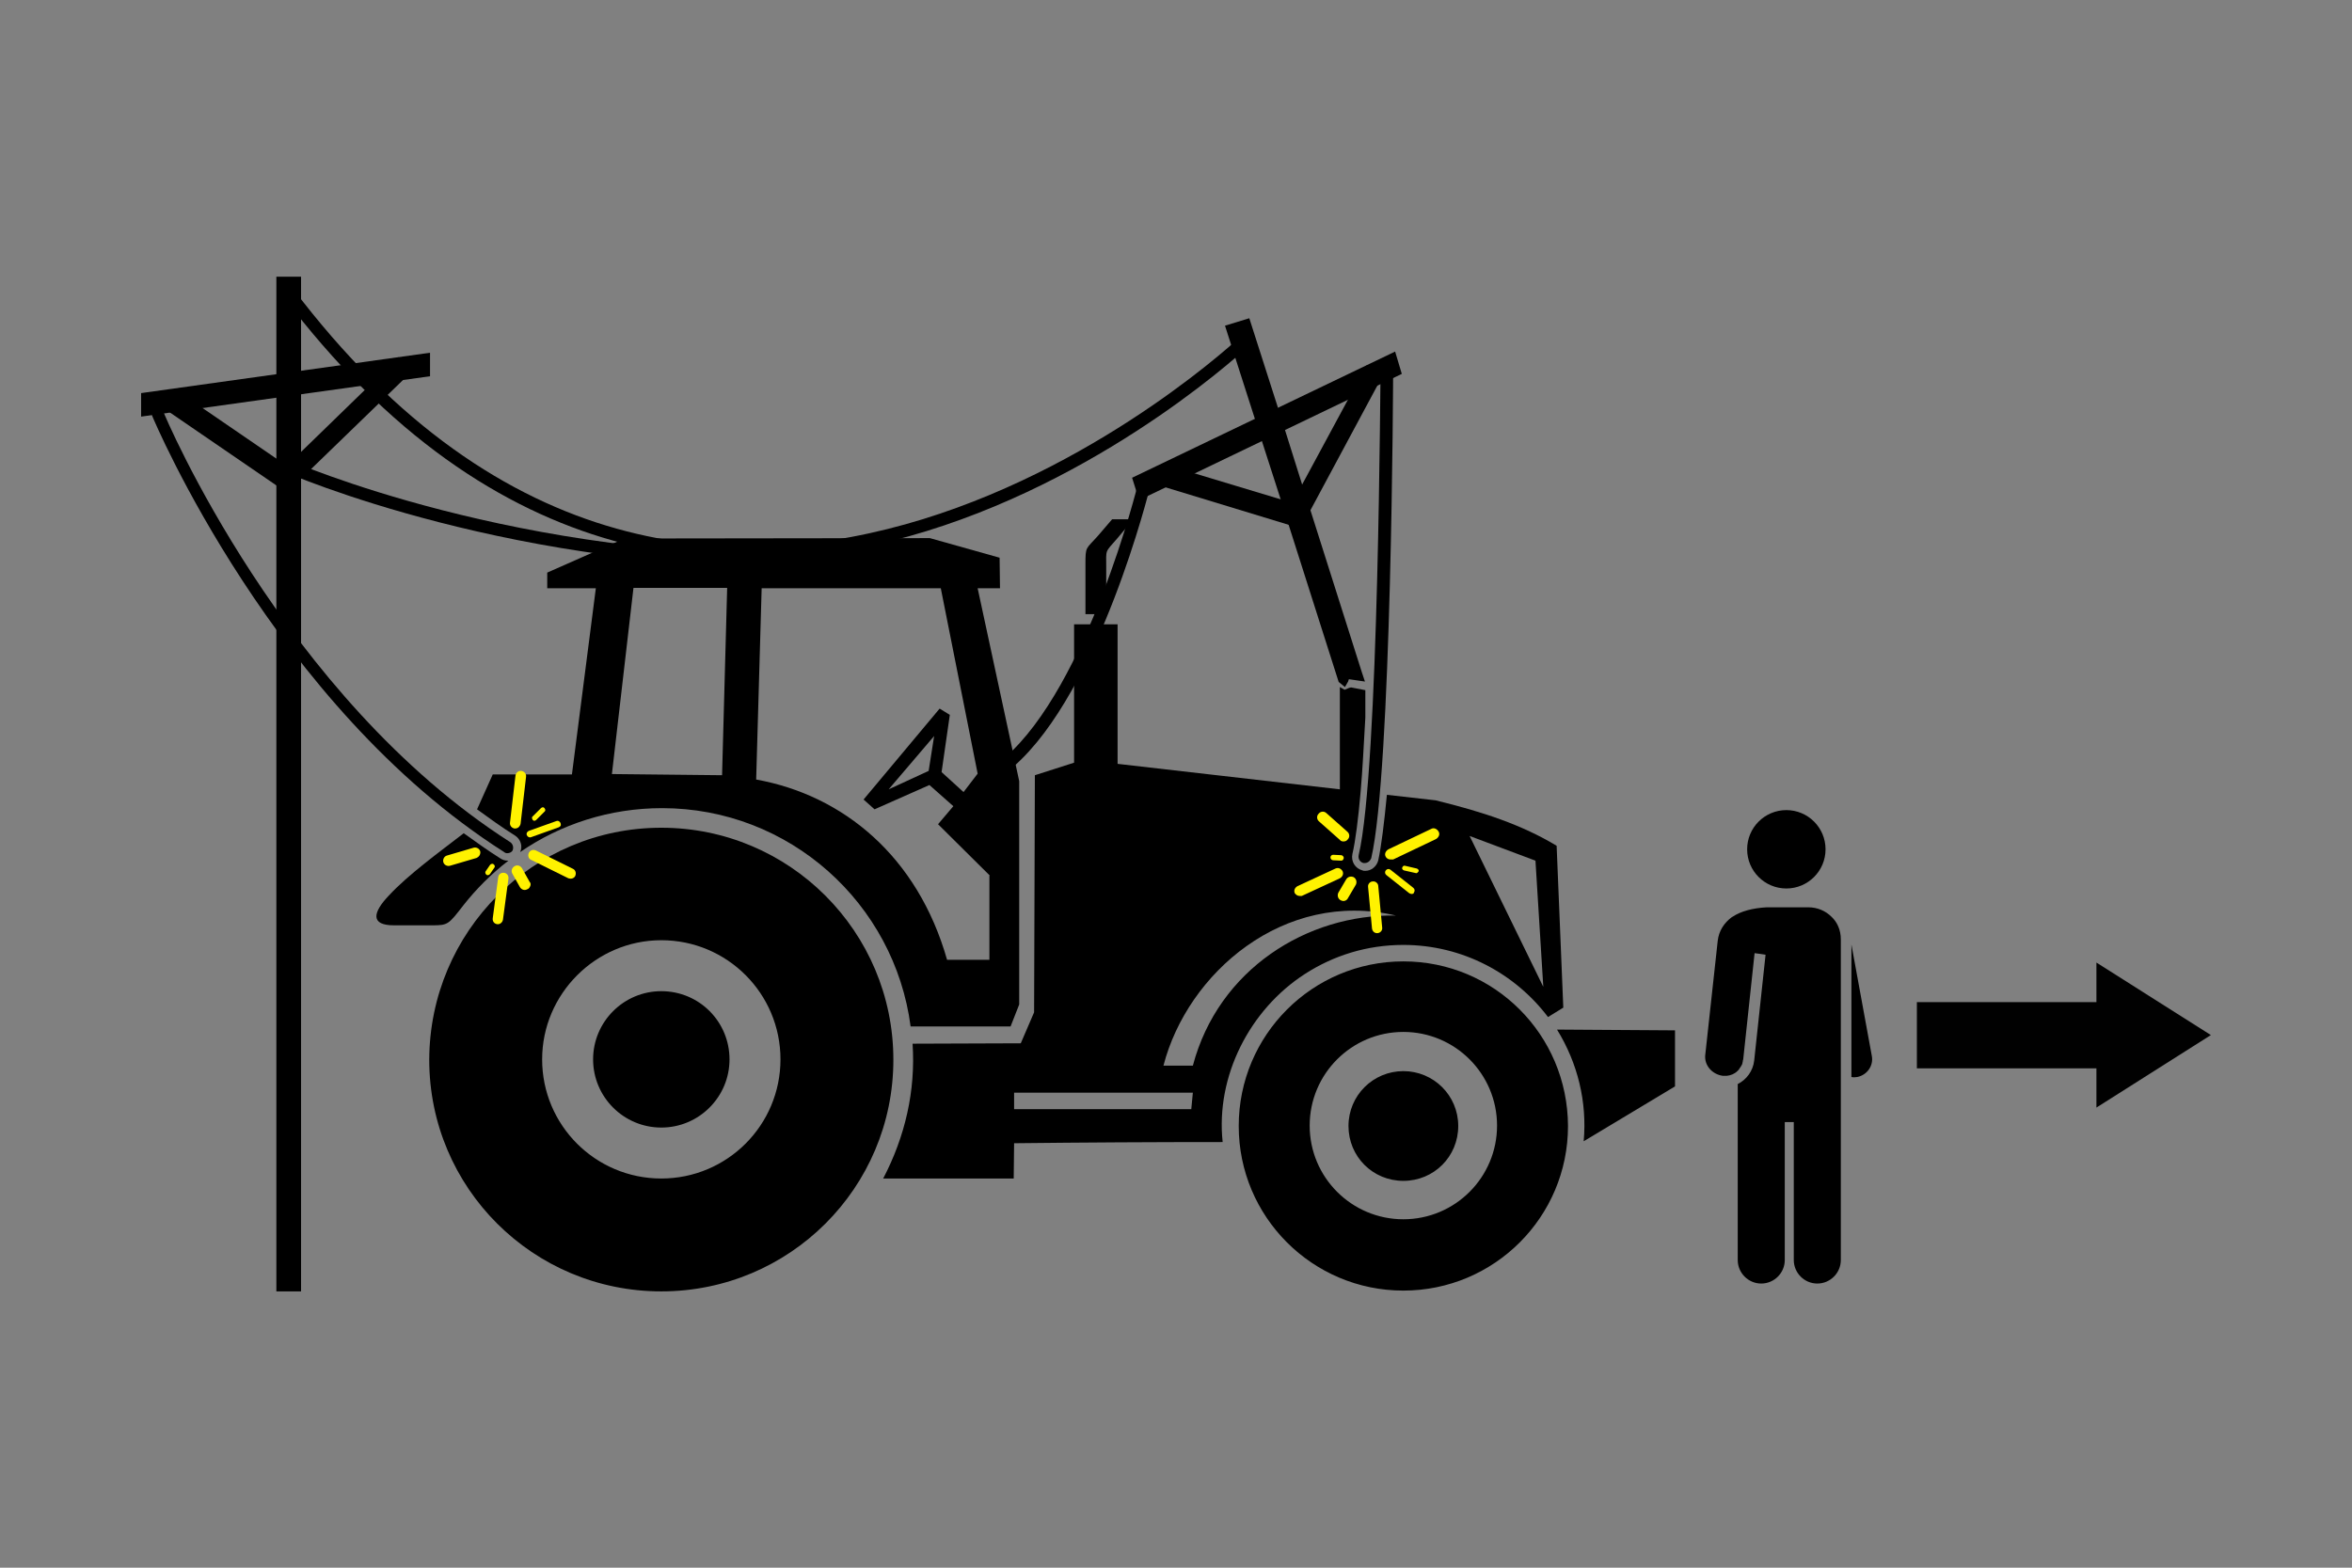 <?xml version="1.0" encoding="utf-8"?>
<!-- Generator: Adobe Illustrator 21.0.2, SVG Export Plug-In . SVG Version: 6.00 Build 0)  -->
<svg version="1.1" id="Layer_1" xmlns="http://www.w3.org/2000/svg" xmlns:xlink="http://www.w3.org/1999/xlink" x="0px" y="0px"
	 viewBox="0 0 600 400" style="enable-background:new 0 0 600 400;" xml:space="preserve">
<rect x="0" y="0" width="600" height="400" fill="#808080" stroke="none"/>
<style type="text/css">
	.st0{fill:none;}
	.st1{fill:#010101;}
	.st2{fill:none;stroke:#000000;stroke-width:3.182;stroke-linecap:round;stroke-miterlimit:10;}
	.st3{fill:#FFF200;}
</style>
<g>
	<path d="M477.5,269.4c0.5,2.5-1.2,4.9-3.7,5.4c-0.6,0.1-1,0.1-1.5,0V241L477.5,269.4z"/>
</g>
<circle cx="455.7" cy="216.7" r="10"/>
<path d="M435,269.3l3.2-29.3c0.3-2.5,1.6-4.5,3.6-6c0.1,0,0.1-0.1,0.2-0.1c2.1-1.4,5.1-2.2,8.7-2.4l0,0c0.2,0,0.3,0,0.5,0h10.1
	c2.3,0,4.4,0.9,5.9,2.4c1.5,1.4,2.4,3.4,2.4,5.8v81.8c0,3.3-2.7,6-6,6c-3.3,0-6-2.7-6-6v-35.2h-2.3v35.2c0,3.3-2.7,6-6,6
	c-3.3,0-6-2.7-6-6v-44.9c2.2-1.1,3.9-3.3,4.2-6l2.9-27l-1.3-0.2l-1.5-0.2l-2.9,27.1c-0.1,0.2-0.1,0.4-0.1,0.5c0,0.1-0.1,0.3-0.1,0.4
	v0.1c0,0.1-0.1,0.2-0.1,0.3c-0.2,0.4-0.4,0.7-0.7,1.1c0,0.1-0.1,0.2-0.2,0.3c-0.1,0.1-0.2,0.2-0.3,0.3l0,0c-0.7,0.7-1.7,1.1-2.7,1.2
	c-0.3,0-0.7,0-1,0C436.7,274.1,434.8,271.8,435,269.3z"/>
<line class="st0" x1="450.3" y1="243.5" x2="450.1" y2="243.5"/>
<line class="st0" x1="447.3" y1="243.1" x2="446.9" y2="243"/>
<polygon class="st1" points="489,255.7 489,272.6 534.8,272.6 534.8,282.6 564,264.1 534.8,245.6 534.8,255.7 "/>
<path d="M289.1,132.5h-5.4l-3.6,4.2c-3.1,3.5-3.2,2.6-3.2,7.3v12.7h5.3v-11.9c0-4.8-0.4-3.7,2.8-7.4L289.1,132.5z M397.2,262.7
	c5.3,8.6,7.7,18.5,6.8,28.5l23.3-14v-14.3L397.2,262.7z M358,273.3c-7.7,0-14,6.2-14,14s6.2,14,14,14s14-6.2,14-14
	S365.7,273.3,358,273.3z M358,273.3c-7.7,0-14,6.2-14,14s6.2,14,14,14s14-6.2,14-14S365.7,273.3,358,273.3z M358,273.3
	c-7.7,0-14,6.2-14,14s6.2,14,14,14s14-6.2,14-14S365.7,273.3,358,273.3z M358,273.3c-7.7,0-14,6.2-14,14s6.2,14,14,14s14-6.2,14-14
	S365.7,273.3,358,273.3z M358,273.3c-7.7,0-14,6.2-14,14s6.2,14,14,14s14-6.2,14-14S365.7,273.3,358,273.3z M358,273.3
	c-7.7,0-14,6.2-14,14s6.2,14,14,14s14-6.2,14-14S365.7,273.3,358,273.3z M358,273.3c-7.7,0-14,6.2-14,14s6.2,14,14,14s14-6.2,14-14
	S365.7,273.3,358,273.3z M358,273.3c-7.7,0-14,6.2-14,14s6.2,14,14,14s14-6.2,14-14S365.7,273.3,358,273.3z M168.7,252.9
	c-9.6,0-17.4,7.8-17.4,17.4c0,9.6,7.8,17.4,17.4,17.4s17.4-7.8,17.4-17.4C186.1,260.7,178.4,252.9,168.7,252.9z M168.7,252.9
	c-9.6,0-17.4,7.8-17.4,17.4c0,9.6,7.8,17.4,17.4,17.4s17.4-7.8,17.4-17.4C186.1,260.7,178.4,252.9,168.7,252.9z M168.7,252.9
	c-9.6,0-17.4,7.8-17.4,17.4c0,9.6,7.8,17.4,17.4,17.4s17.4-7.8,17.4-17.4C186.1,260.7,178.4,252.9,168.7,252.9z M168.7,252.9
	c-9.6,0-17.4,7.8-17.4,17.4c0,9.6,7.8,17.4,17.4,17.4s17.4-7.8,17.4-17.4C186.1,260.7,178.4,252.9,168.7,252.9z M168.7,252.9
	c-9.6,0-17.4,7.8-17.4,17.4c0,9.6,7.8,17.4,17.4,17.4s17.4-7.8,17.4-17.4C186.1,260.7,178.4,252.9,168.7,252.9z M168.7,252.9
	c-9.6,0-17.4,7.8-17.4,17.4c0,9.6,7.8,17.4,17.4,17.4s17.4-7.8,17.4-17.4C186.1,260.7,178.4,252.9,168.7,252.9z M168.7,211.2
	c-32.7,0-59.1,26.5-59.2,59.2c0,32.7,26.5,59.1,59.2,59.1s59.2-26.4,59.2-59.1C227.9,237.7,201.4,211.2,168.7,211.2z M168.7,300.7
	c-16.8,0-30.4-13.6-30.4-30.4c0-16.7,13.7-30.4,30.4-30.4c16.8,0,30.4,13.6,30.4,30.4C199.1,287.1,185.5,300.7,168.7,300.7z
	 M168.7,252.9c-9.6,0-17.4,7.8-17.4,17.4c0,9.6,7.8,17.4,17.4,17.4s17.4-7.8,17.4-17.4C186.1,260.7,178.4,252.9,168.7,252.9z
	 M168.7,252.9c-9.6,0-17.4,7.8-17.4,17.4c0,9.6,7.8,17.4,17.4,17.4s17.4-7.8,17.4-17.4C186.1,260.7,178.4,252.9,168.7,252.9z
	 M168.7,252.9c-9.6,0-17.4,7.8-17.4,17.4c0,9.6,7.8,17.4,17.4,17.4s17.4-7.8,17.4-17.4C186.1,260.7,178.4,252.9,168.7,252.9z
	 M168.7,252.9c-9.6,0-17.4,7.8-17.4,17.4c0,9.6,7.8,17.4,17.4,17.4s17.4-7.8,17.4-17.4C186.1,260.7,178.4,252.9,168.7,252.9z
	 M168.7,252.9c-9.6,0-17.4,7.8-17.4,17.4c0,9.6,7.8,17.4,17.4,17.4s17.4-7.8,17.4-17.4C186.1,260.7,178.4,252.9,168.7,252.9z
	 M168.7,252.9c-9.6,0-17.4,7.8-17.4,17.4c0,9.6,7.8,17.4,17.4,17.4s17.4-7.8,17.4-17.4C186.1,260.7,178.4,252.9,168.7,252.9z
	 M168.7,252.9c-9.6,0-17.4,7.8-17.4,17.4c0,9.6,7.8,17.4,17.4,17.4s17.4-7.8,17.4-17.4C186.1,260.7,178.4,252.9,168.7,252.9z
	 M358,273.3c-7.7,0-14,6.2-14,14s6.2,14,14,14s14-6.2,14-14S365.7,273.3,358,273.3z M358,273.3c-7.7,0-14,6.2-14,14s6.2,14,14,14
	s14-6.2,14-14S365.7,273.3,358,273.3z M358,273.3c-7.7,0-14,6.2-14,14s6.2,14,14,14s14-6.2,14-14S365.7,273.3,358,273.3z M358,273.3
	c-7.7,0-14,6.2-14,14s6.2,14,14,14s14-6.2,14-14S365.7,273.3,358,273.3z M358,245.3c-23.2,0-42,18.8-42,42s18.8,42,42,42
	s42-18.8,42-42C399.9,264,381.2,245.3,358,245.3z M358,311.1c-13.2,0-23.9-10.7-23.9-23.9s10.7-23.9,23.9-23.9s23.9,10.7,23.9,23.9
	S371.2,311.1,358,311.1z M358,273.3c-7.7,0-14,6.2-14,14s6.2,14,14,14s14-6.2,14-14S365.7,273.3,358,273.3z M358,273.3
	c-7.7,0-14,6.2-14,14s6.2,14,14,14s14-6.2,14-14S365.7,273.3,358,273.3z M358,273.3c-7.7,0-14,6.2-14,14s6.2,14,14,14s14-6.2,14-14
	S365.7,273.3,358,273.3z"/>
<path d="M249.4,150.1h5.7l-0.1-7.8l-17.8-5l-77.9,0.1l-19.7,8.7v4H152l-6.1,47.5h-20.2l-4,8.9c3.2,2.3,6.3,4.6,9.7,6.7
	c1.4,0.9,2,2.7,1.3,4.2c10.3-7.1,22.8-11.2,36.2-11.2c32.5,0,59.3,24.3,63.4,55.7h25.5l2.2-5.6v-57L249.4,150.1z M184.2,197.8
	l-28.1-0.3l5.5-47.5h23.9L184.2,197.8z M252.4,223.4v21.5h-10.8c-7.5-26.4-26.5-42-48.7-46l1.4-48.8H240l9.4,47.3l-3.6,4.7l-5.6-5.1
	l2.1-14.6l-2.6-1.6L220.3,204l2.8,2.5l14-6.2l6.1,5.4l-3.9,4.6l13.2,13.1H252.4z M238.3,187.8l-1.4,8.9l-10.2,4.7L238.3,187.8z"/>
<path d="M129.7,219.6c-4.3,3.3-8.2,7.2-11.5,11.4c-3.8,4.9-3.9,5.1-8,5.1h-9.7c-6,0-5.5-3.2-1.3-7.6c5-5.4,12.9-11.1,19.1-15.9
	c3.1,2.2,6.1,4.4,9.3,6.4c0.6,0.4,1.2,0.6,1.9,0.6C129.5,219.6,129.6,219.6,129.7,219.6z"/>
<path d="M397.1,215.8c-8.8-5.3-18.6-8.6-30.9-11.6l-12.4-1.4c-0.7,7.2-1.4,13-2.2,16.7c-0.4,1.6-1.8,2.7-3.3,2.7l0,0
	c-0.3,0-0.5,0-0.7-0.1c-1.9-0.5-3-2.3-2.6-4.2c0.8-3.4,1.5-9,2.1-15.9c0.5-5.6,0.8-12,1.2-18.9v-7l-3.6-0.7l-0.5,0.1L343,176
	l-1.2-0.7v26.1l-56.7-6.5v-35.6H274v35.3l-10,3.2l-0.2,60.5l-3.4,7.9l-27.6,0.1c0.8,12-1.9,23.7-7.5,34.4h33.3l0.1-9
	c17.9-0.2,35.4-0.3,53.2-0.3c-1.8-16.8,6.9-33.8,21-42.9c7.3-4.7,15.8-7.4,25.1-7.4c15.1,0,28.5,7.3,36.9,18.4l3.9-2.4L397.1,215.8z
	 M303.9,283h-45.2v-4.2h45.6L303.9,283z M304.3,271.9h-7.5c6.1-23.6,30.7-45,59.3-38.3C333.5,233.2,310.8,247.3,304.3,271.9z
	 M374.9,213.3l16.8,6.3l2,32.2L374.9,213.3z"/>
<g>
	<path d="M348.2,220.2c-0.1,0-0.3,0-0.4,0c-0.8-0.2-1.4-1-1.2-2c5.2-21.9,5.5-124,5.6-125c0-0.8,0.7-1.6,1.6-1.6l0,0
		c0.8,0,1.6,0.7,1.6,1.6c0,4.2-0.4,103.5-5.6,125.8C349.5,219.7,348.9,220.2,348.2,220.2z"/>
</g>
<g>
	<polygon points="348.2,173.9 344.1,173.3 343.9,173.9 343.1,175.3 341.5,174 341.4,173.7 328.7,133.8 326.7,127.4 321.9,112.5 
		320.1,106.8 312.5,83.1 318.7,81.2 326,104 327.8,109.7 332.2,123.7 334.3,130.2 347.4,171.5 	"/>
	<g>
		<polygon points="355.9,89.7 288.8,121.9 290.6,127.6 357.6,95.4 		"/>
		<polygon points="348.6,93.2 329.5,128.6 333,132.6 352,97.2 		"/>
		<polygon points="296.5,118.3 330,128.4 329.7,134.2 296.2,124 		"/>
	</g>
</g>
<rect x="70.5" y="70.6" width="6.3" height="258.9"/>
<path class="st2" d="M208.7,143c-76.4,1.9-135.3-24-135.3-24"/>
<path class="st2" d="M291.8,124c0,0-12.7,51.6-34.4,70.5"/>
<path class="st2" d="M317.8,86.8c0,0-137,130-244.5-12.4"/>
<g>
	<path d="M129.4,217.7c-0.3,0-0.6-0.1-0.8-0.3C69.8,180,39.2,107,38.9,106.3c-0.4-0.8,0-1.8,0.8-2c0.8-0.4,1.8,0.1,2,0.8
		s30.5,72.7,88.5,109.8c0.7,0.5,0.9,1.5,0.5,2.2C130.5,217.4,130,217.7,129.4,217.7z"/>
</g>
<g>
	<polygon points="109.7,90 36,100.3 36,106.3 109.7,96 	"/>
	<polygon points="101.7,91.1 72.9,119.1 74.9,124 103.8,96 	"/>
	<polygon points="44.5,99.2 73.4,119 71.3,124.4 42.4,104.6 	"/>
</g>
<g>
	<g>
		<line class="st0" x1="341.2" y1="222.8" x2="331.5" y2="227.3"/>
		<path class="st3" d="M331.5,228.6c-0.5,0-0.9-0.3-1.2-0.7c-0.3-0.7,0-1.4,0.7-1.8l9.7-4.5c0.7-0.3,1.4,0,1.8,0.7
			c0.3,0.7,0,1.4-0.7,1.8l-9.7,4.5C331.9,228.6,331.7,228.6,331.5,228.6z"/>
	</g>
	<g>
		<line class="st0" x1="350.2" y1="226.2" x2="351.3" y2="236.8"/>
		<path class="st3" d="M351.3,238.1c-0.7,0-1.2-0.5-1.3-1.2l-1-10.6c-0.1-0.7,0.5-1.4,1.2-1.4c0.7-0.1,1.4,0.5,1.4,1.2l1,10.6
			C352.7,237.4,352.1,238.1,351.3,238.1C351.4,238.1,351.3,238.1,351.3,238.1z"/>
	</g>
	<g>
		<line class="st0" x1="354.4" y1="222.7" x2="360.1" y2="227.3"/>
		<path class="st3" d="M360.1,228.1c-0.2,0-0.4-0.1-0.6-0.2l-5.8-4.6c-0.4-0.3-0.5-0.8-0.2-1.2c0.3-0.4,0.8-0.5,1.2-0.2l5.8,4.6
			c0.4,0.3,0.5,0.8,0.2,1.2C360.7,228,360.4,228.1,360.1,228.1z"/>
	</g>
	<g>
		<line class="st0" x1="354.7" y1="217.9" x2="365.6" y2="212.7"/>
		<path class="st3" d="M354.7,219.3c-0.5,0-1-0.3-1.2-0.7c-0.4-0.7,0-1.5,0.7-1.9l10.9-5.2c0.7-0.4,1.5,0,1.9,0.7s0,1.5-0.7,1.9
			l-10.9,5.2C355.1,219.3,354.9,219.3,354.7,219.3z"/>
	</g>
	<path class="st3" d="M342.7,229.9c-0.2,0-0.5-0.1-0.7-0.2c-0.7-0.4-0.9-1.2-0.6-1.9l2-3.4c0.4-0.7,1.2-0.9,1.9-0.6
		c0.7,0.4,0.9,1.2,0.6,1.9l-2,3.4C343.7,229.6,343.2,229.9,342.7,229.9z"/>
	<path class="st3" d="M361.3,222.8L361.3,222.8l-3.1-0.7c-0.4-0.1-0.6-0.5-0.5-0.7c0.1-0.4,0.5-0.6,0.7-0.5l3,0.7
		c0.4,0.1,0.6,0.5,0.5,0.7S361.5,222.8,361.3,222.8z"/>
	<path class="st3" d="M342.7,214.7c-0.3,0-0.7-0.1-0.9-0.4l-5.3-4.7c-0.6-0.5-0.7-1.4-0.1-2c0.5-0.6,1.4-0.7,2-0.1l5.3,4.7
		c0.6,0.5,0.7,1.4,0.1,2C343.5,214.6,343.1,214.7,342.7,214.7z"/>
	<path class="st3" d="M342.1,219.6L342.1,219.6l-2-0.1c-0.4,0-0.7-0.4-0.7-0.7c0-0.4,0.3-0.7,0.7-0.7l2,0.1c0.4,0,0.7,0.4,0.7,0.7
		C342.7,219.4,342.5,219.6,342.1,219.6z"/>
</g>
<g>
	<g>
		<line class="st0" x1="128.3" y1="224" x2="127" y2="234.6"/>
		<path class="st3" d="M128.1,235.2c-0.3,0.4-0.7,0.7-1.3,0.6c-0.7-0.1-1.2-0.7-1.1-1.5l1.4-10.5c0.1-0.7,0.7-1.2,1.5-1.1
			c0.7,0.1,1.2,0.7,1.1,1.5l-1.4,10.5C128.2,234.9,128.2,235.1,128.1,235.2z"/>
	</g>
	<g>
		<line class="st0" x1="136" y1="218.1" x2="145.5" y2="222.8"/>
		<path class="st3" d="M146.7,223.6c-0.4,0.6-1.1,0.7-1.7,0.5l-9.5-4.7c-0.7-0.3-0.9-1.1-0.6-1.8c0.4-0.7,1.1-0.9,1.8-0.6l9.5,4.7
			C146.8,222,147.1,222.8,146.7,223.6C146.7,223.5,146.7,223.5,146.7,223.6z"/>
	</g>
	<g>
		<line class="st0" x1="135.3" y1="212.8" x2="142.3" y2="210.3"/>
		<path class="st3" d="M143,210.7c-0.1,0.2-0.3,0.3-0.5,0.4l-7,2.5c-0.5,0.2-0.9-0.1-1.1-0.5c-0.2-0.5,0.1-0.9,0.5-1.1l7-2.5
			c0.5-0.2,0.9,0.1,1.1,0.5C143.1,210.3,143.1,210.6,143,210.7z"/>
	</g>
	<g>
		<line class="st0" x1="131.4" y1="209.9" x2="132.8" y2="197.9"/>
		<path class="st3" d="M132.6,210.7c-0.3,0.5-0.7,0.7-1.3,0.7c-0.7-0.1-1.3-0.7-1.2-1.5l1.4-12c0.1-0.7,0.7-1.3,1.5-1.2
			c0.7,0.1,1.3,0.7,1.2,1.5l-1.4,12C132.8,210.3,132.7,210.5,132.6,210.7z"/>
	</g>
	<path class="st3" d="M135.1,226.4c-0.1,0.2-0.3,0.4-0.6,0.5c-0.7,0.4-1.5,0.1-1.9-0.6l-1.9-3.4c-0.4-0.7-0.1-1.5,0.6-1.9
		s1.5-0.1,1.9,0.6l1.9,3.4C135.5,225.4,135.4,226,135.1,226.4z"/>
	<path class="st3" d="M139,207L139,207l-2.2,2.2c-0.3,0.3-0.7,0.3-0.9,0s-0.3-0.7,0-0.9l2.1-2.1c0.3-0.3,0.7-0.3,0.9,0
		C139.1,206.5,139.2,206.7,139,207z"/>
	<path class="st3" d="M122.3,218.3c-0.2,0.3-0.5,0.5-0.7,0.6l-6.8,2c-0.7,0.2-1.5-0.2-1.7-0.9c-0.2-0.7,0.2-1.5,0.9-1.7l6.8-2
		c0.7-0.2,1.5,0.2,1.7,0.9C122.6,217.5,122.5,218,122.3,218.3z"/>
	<path class="st3" d="M126.1,221.4L126.1,221.4L125,223c-0.2,0.3-0.7,0.4-0.9,0.2c-0.3-0.2-0.4-0.7-0.2-0.9l1.1-1.6
		c0.2-0.3,0.7-0.4,0.9-0.2C126.3,220.8,126.3,221.2,126.1,221.4z"/>
</g>
</svg>
